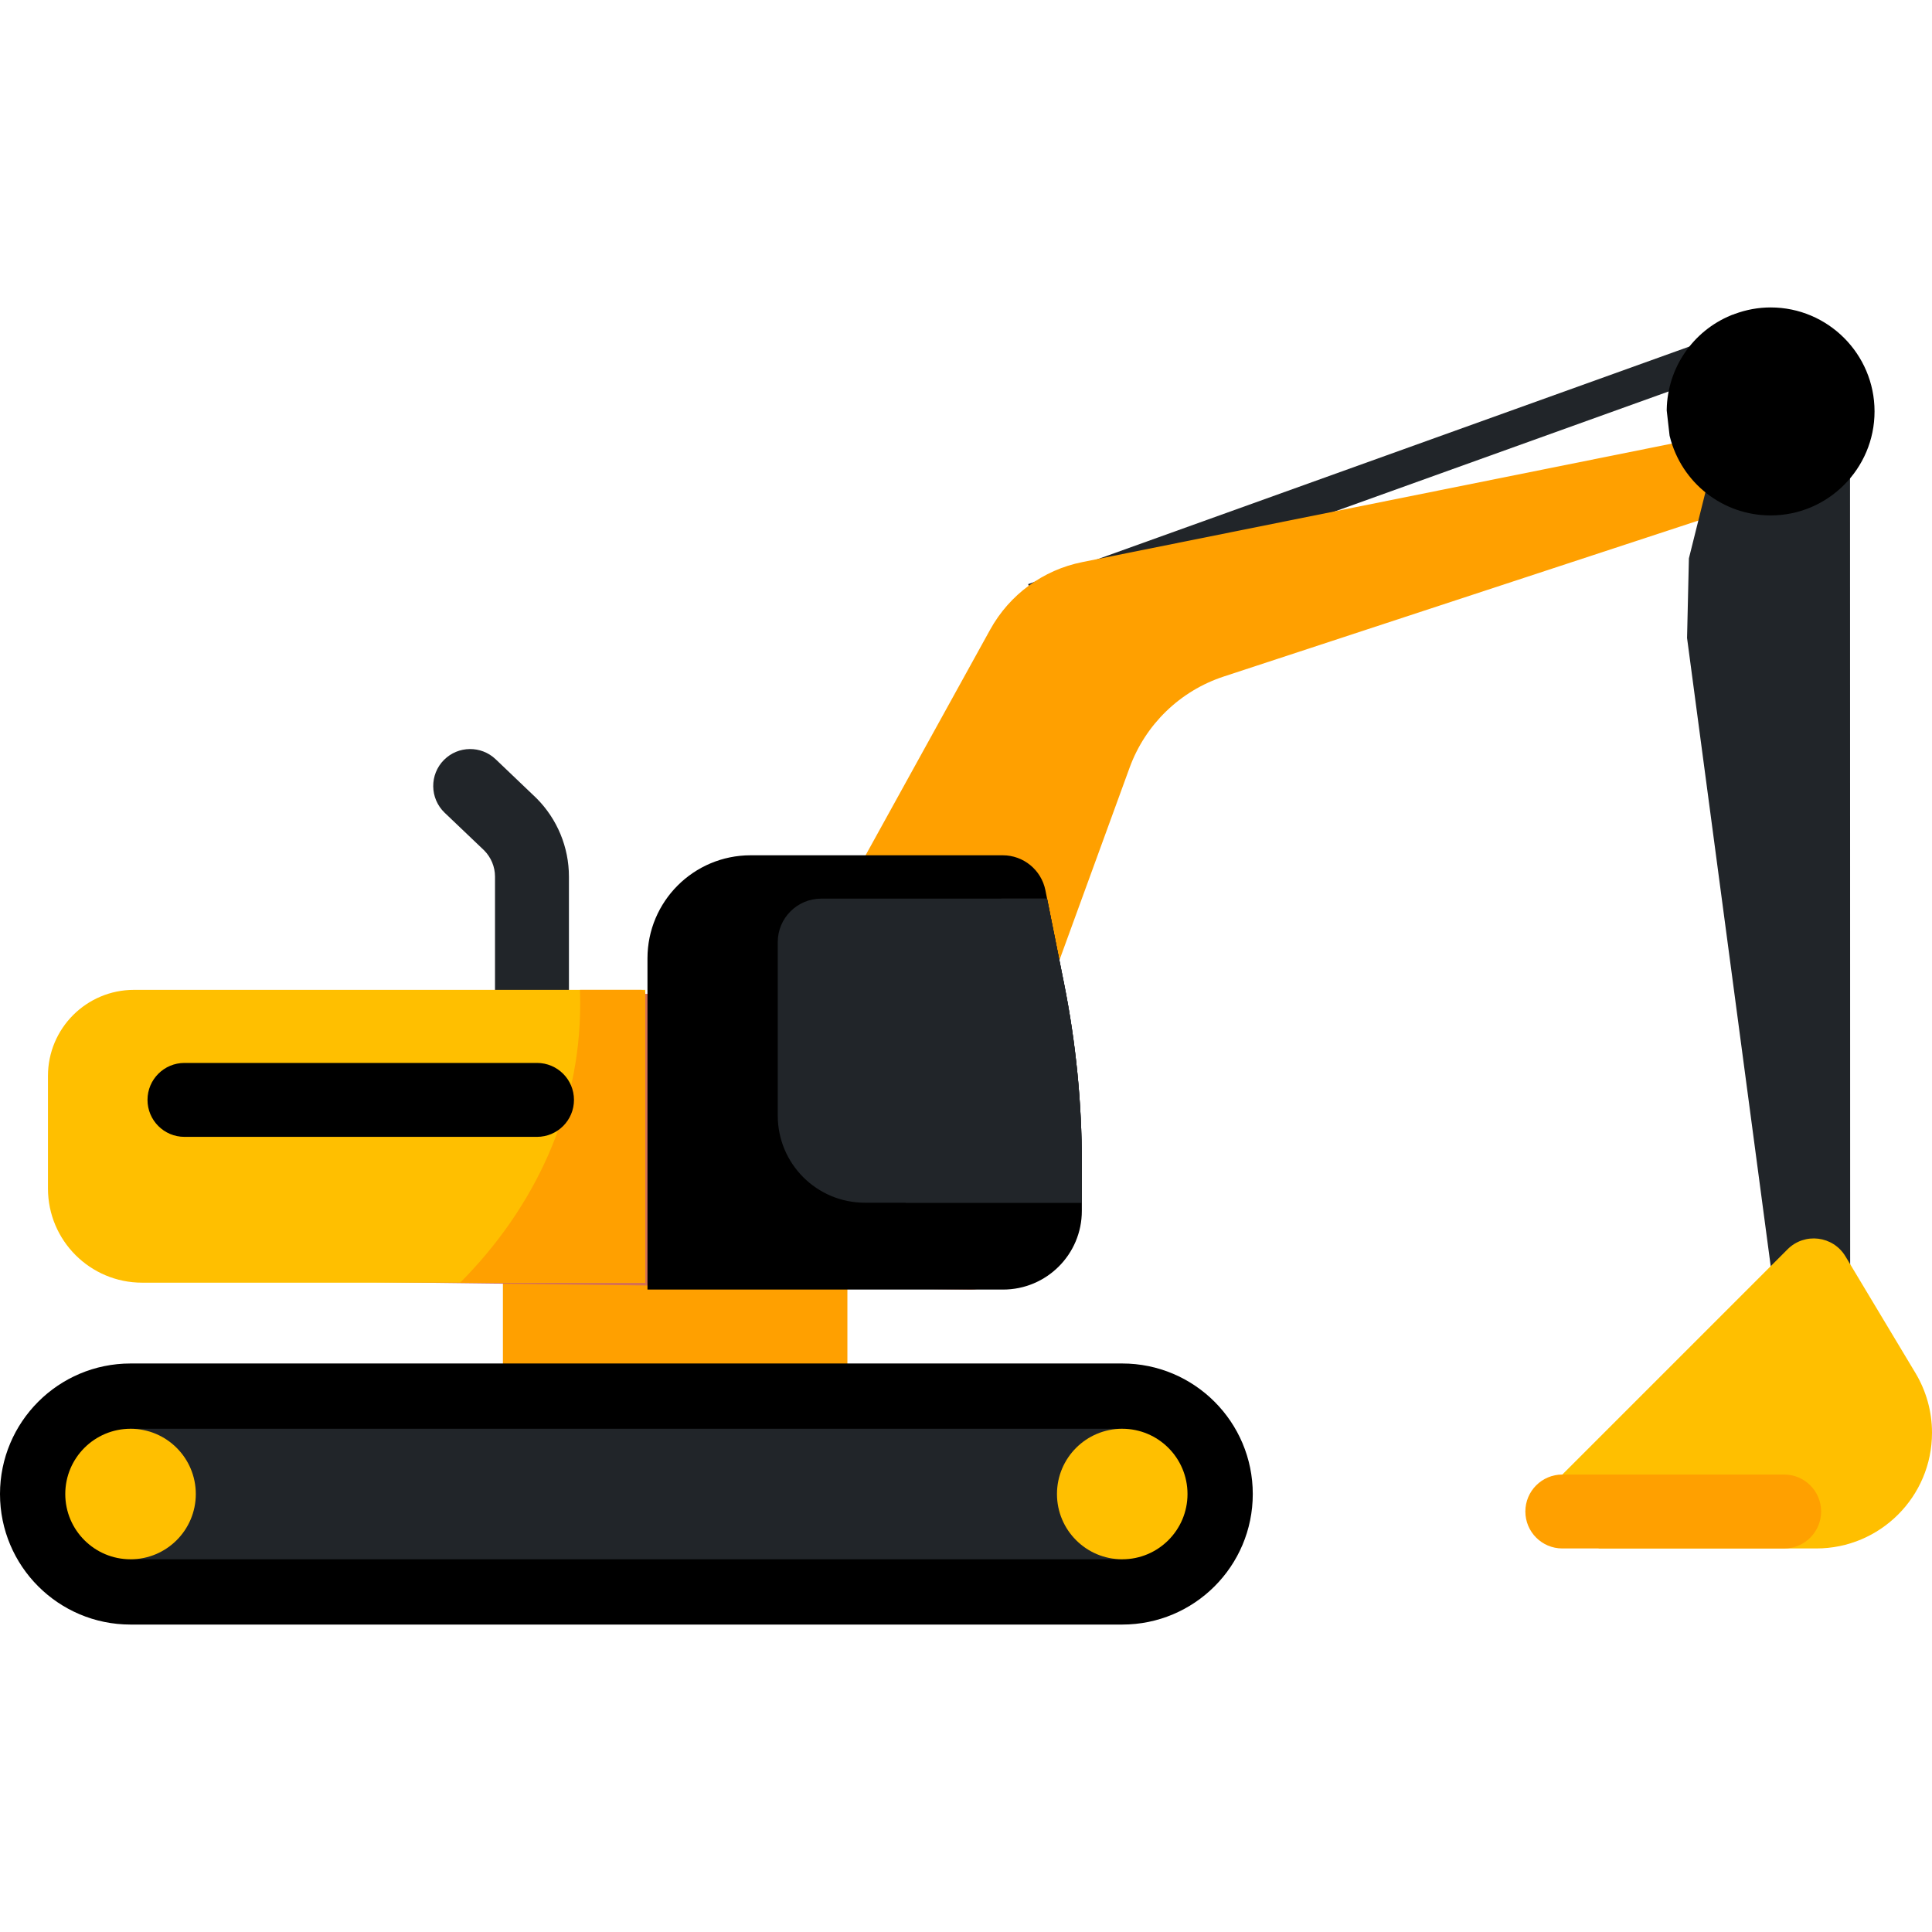 <svg width="23" height="23" viewBox="0 0 23 23" fill="none" xmlns="http://www.w3.org/2000/svg">
<path d="M5.893 11.941H6.773V10.436C6.773 10.086 6.634 9.75 6.386 9.502L5.901 9.039C5.728 8.874 5.455 8.877 5.286 9.046C5.112 9.22 5.115 9.504 5.293 9.675L5.764 10.124C5.846 10.207 5.893 10.319 5.893 10.436L5.893 11.941Z" fill="#212529"/>
<path d="M12.384 7.349L12.24 6.954L21.04 3.792L21.19 4.184L12.384 7.349Z" fill="#212529"/>
<path d="M10.088 14.912H5.987V16.672H10.088V14.912Z" fill="#FFA000"/>
<path d="M13.36 19.34H1.554C0.696 19.34 0 18.645 0 17.786C0 16.928 0.696 16.232 1.554 16.232H13.36C14.218 16.232 14.914 16.928 14.914 17.786C14.914 18.645 14.218 19.34 13.36 19.34Z" fill="black"/>
<path d="M13.36 17.009H1.554V18.563H13.36V17.009Z" fill="#212529"/>
<path d="M1.554 18.563C1.983 18.563 2.331 18.215 2.331 17.786C2.331 17.357 1.983 17.009 1.554 17.009C1.125 17.009 0.777 17.357 0.777 17.786C0.777 18.215 1.125 18.563 1.554 18.563Z" fill="#FFBF00"/>
<path d="M20.555 5.15L12.883 6.692C12.418 6.785 12.018 7.079 11.788 7.495L9.743 11.199C9.645 11.376 11.326 13.071 11.497 13.179C11.58 13.231 11.675 13.248 11.765 13.232C11.861 13.216 11.952 13.163 12.012 13.077L13.448 9.138C13.636 8.624 14.048 8.225 14.568 8.054L20.685 6.044L20.555 5.15Z" fill="#FFA000"/>
<path d="M13.36 18.563C13.789 18.563 14.137 18.215 14.137 17.786C14.137 17.357 13.789 17.009 13.36 17.009C12.931 17.009 12.583 17.357 12.583 17.786C12.583 18.215 12.931 18.563 13.36 18.563Z" fill="#FFBF00"/>
<path d="M20.084 7.595L21.227 16.178L22.026 16.128L22.024 5.443C22.024 5.222 21.845 5.042 21.623 5.042L20.82 5.042C20.636 5.042 20.476 5.168 20.431 5.346L20.106 6.647L20.084 7.595Z" fill="#212529"/>
<path d="M2.771 15.242L11.559 15.352C11.802 15.352 11.998 15.155 11.998 14.912V13.592C11.998 13.349 11.802 13.152 11.559 13.152H9.594C9.446 13.152 9.309 13.079 9.227 12.956L8.478 11.832H6.278V13.042H2.771C2.308 13.042 2.647 13.418 2.647 13.881V14.404C2.647 14.867 2.308 15.242 2.771 15.242Z" fill="#D67153"/>
<path d="M1.692 15.27H7.682V11.784H1.595C1.03 11.784 0.571 12.242 0.571 12.808V14.149C0.571 14.768 1.073 15.27 1.692 15.27Z" fill="#FFBF00"/>
<path d="M7.633 11.784H6.904C6.906 11.841 6.907 11.897 6.907 11.954C6.907 13.217 6.37 14.373 5.478 15.27H7.682V11.833C7.682 11.806 7.66 11.784 7.633 11.784Z" fill="#FFA000"/>
<path d="M2.196 13.534H6.393C6.636 13.534 6.833 13.337 6.833 13.094C6.833 12.851 6.636 12.654 6.393 12.654H2.196C1.953 12.654 1.756 12.851 1.756 13.094C1.756 13.337 1.953 13.534 2.196 13.534Z" fill="black"/>
<path d="M11.938 10.182H8.936C8.258 10.182 7.708 10.731 7.708 11.41V15.352H11.941C12.459 15.352 12.879 14.933 12.879 14.415V13.842C12.879 13.127 12.808 12.414 12.668 11.713L12.445 10.597C12.396 10.356 12.184 10.182 11.938 10.182Z" fill="black"/>
<path d="M18.159 17.994L21.281 14.872C21.484 14.67 21.822 14.711 21.97 14.957L22.804 16.347C22.932 16.561 23 16.806 23 17.055V17.057C23 17.817 22.383 18.434 21.623 18.434H19.039L18.159 17.994Z" fill="#FFBF00"/>
<path d="M18.599 18.434H21.24C21.483 18.434 21.68 18.237 21.68 17.994C21.68 17.751 21.483 17.554 21.24 17.554H18.599C18.356 17.554 18.159 17.751 18.159 17.994C18.159 18.237 18.356 18.434 18.599 18.434Z" fill="#FFA000"/>
<path d="M10.296 14.318H12.879V13.842C12.879 13.127 12.808 12.413 12.668 11.712L12.465 10.698H9.776C9.491 10.698 9.259 10.93 9.259 11.215V13.281C9.259 13.854 9.723 14.318 10.296 14.318Z" fill="#212529"/>
<path d="M12.879 14.318V13.842C12.879 13.127 12.808 12.413 12.668 11.712L12.465 10.698H11.92C11.921 10.726 11.922 10.753 11.925 10.78C12.062 12.317 11.496 13.582 10.781 14.318H12.879V14.318Z" fill="#212529"/>
<path d="M19.879 5.198C20.018 5.75 20.511 6.136 21.079 6.136C21.761 6.136 22.316 5.58 22.316 4.898C22.316 4.215 21.761 3.66 21.079 3.66C20.934 3.66 20.79 3.686 20.65 3.738L20.644 3.74L20.639 3.743C20.634 3.744 20.63 3.746 20.625 3.747L20.616 3.75L20.607 3.754C20.151 3.942 19.851 4.382 19.842 4.875L19.842 4.888L19.876 5.186L19.879 5.198Z" fill="black"/>
</svg>
